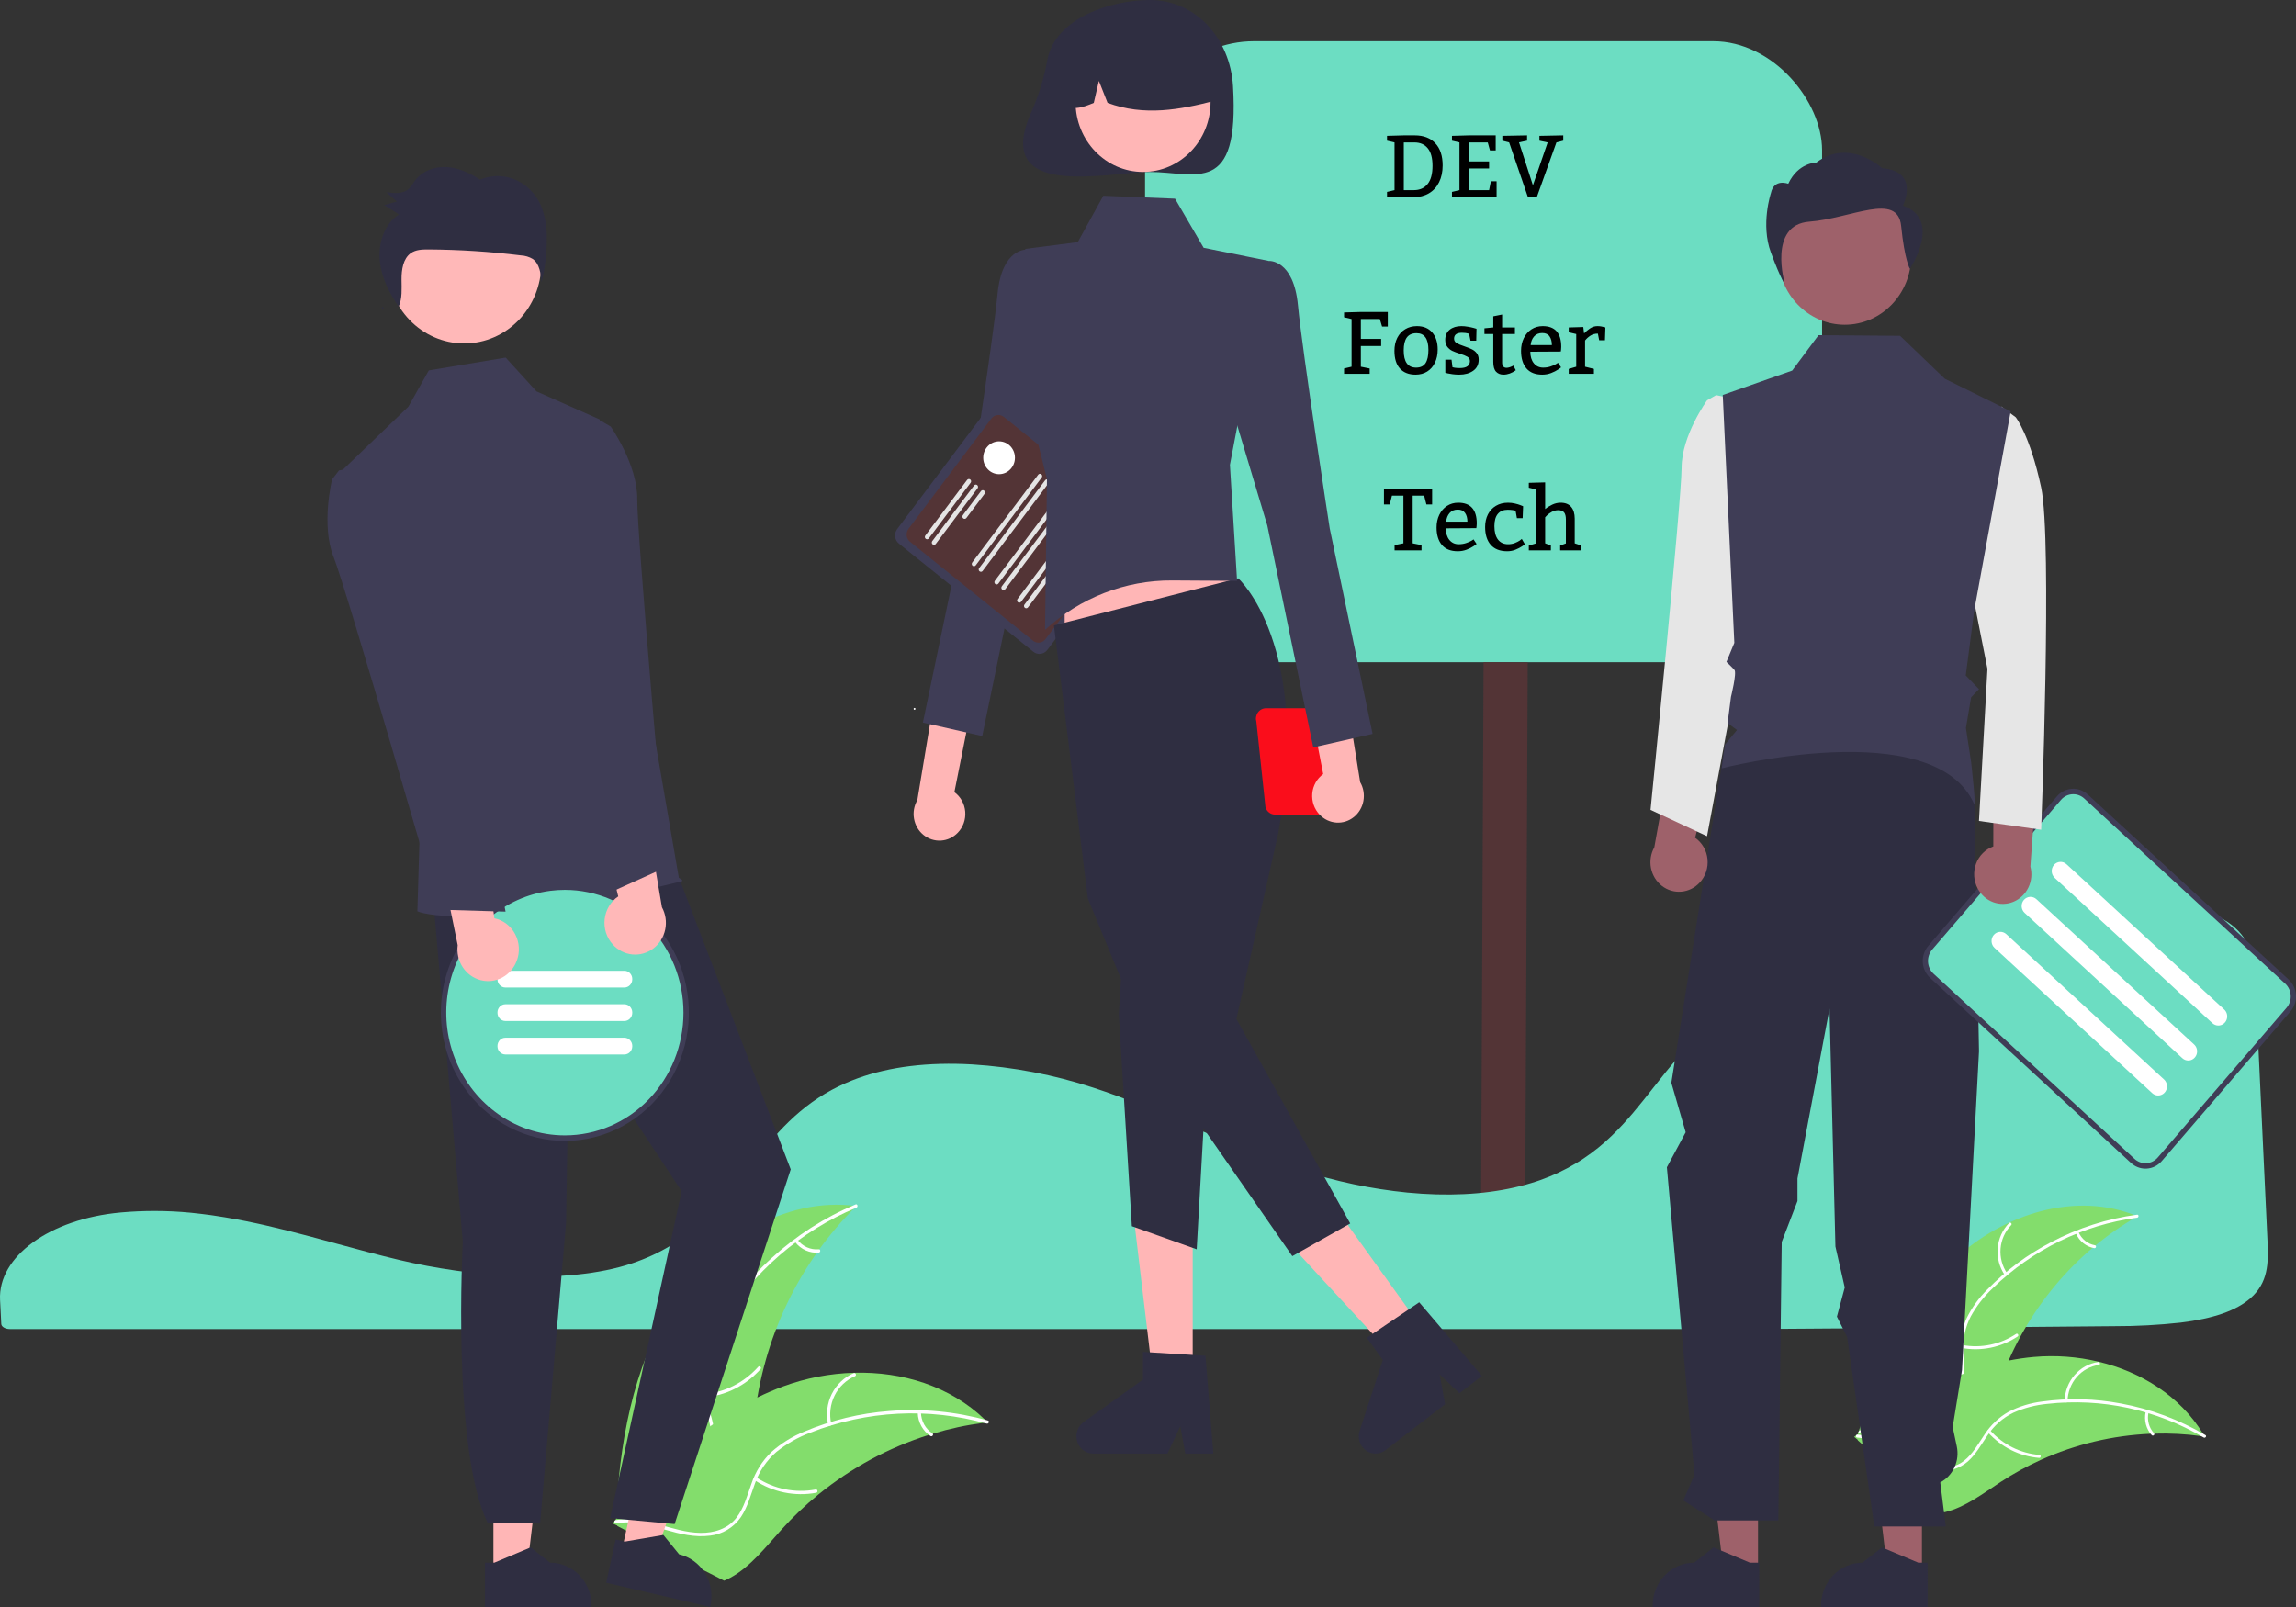<svg width="780" height="546" viewBox="0 0 780 546" fill="none" xmlns="http://www.w3.org/2000/svg">
<rect x="0" y="0" width="780" height="546" fill="#333333" stroke="none"/>
<g clip-path="url(#clip0_221_10)">
<rect x="389" y="14" width="230" height="211" rx="37" fill="#6CDDC2"/>
<path d="M473.751 48.397L471.202 47.796V46.155L476.9 45.994H480.65C483.609 45.994 485.924 46.883 487.594 48.66C489.264 50.428 490.099 52.942 490.099 56.204C490.099 58.382 489.693 60.286 488.883 61.917C488.082 63.548 486.93 64.803 485.426 65.682C483.922 66.561 482.184 67 480.211 67H471.202V65.198L473.751 64.598V48.397ZM480.357 64.598C482.32 64.598 483.858 63.914 484.972 62.547C486.095 61.18 486.656 59.114 486.656 56.351C486.656 53.655 486.114 51.658 485.03 50.359C483.956 49.051 482.447 48.397 480.504 48.397H476.9V64.598H480.357ZM505.875 54.856V57.244H498.976V64.598H505.875L506.476 61.595H508.424V67H493.263V65.198L495.812 64.598V48.397L493.263 47.796V46.155L498.976 45.994H508.116V51.106H506.168L505.421 48.397H498.976V54.856H505.875ZM510.372 46.155L518.78 45.994V47.796L516.041 48.367L520.758 62.957L525.768 48.397L522.97 47.796V46.155L531.07 45.994V47.796L528.741 48.397L522.076 67H519.073L512.687 48.397L510.372 47.796V46.155ZM469.21 115.149V117.552H462.311V124.598L465.313 125.198V127H456.612V125.198L459.161 124.598V108.396L456.612 107.796V106.155L462.311 105.994H471.466V110.945H469.518L468.756 108.396H462.311V115.149H469.21ZM481.368 110.799C483.585 110.799 485.313 111.517 486.554 112.952C487.794 114.378 488.414 116.312 488.414 118.753C488.414 120.433 488.102 121.922 487.477 123.221C486.861 124.52 485.982 125.525 484.84 126.238C483.707 126.941 482.398 127.293 480.914 127.293C478.639 127.293 476.871 126.609 475.611 125.242C474.352 123.875 473.722 121.863 473.722 119.207C473.722 117.527 474.044 116.053 474.688 114.783C475.343 113.504 476.246 112.522 477.398 111.839C478.551 111.146 479.874 110.799 481.368 110.799ZM481.222 113.201C479.737 113.201 478.639 113.689 477.926 114.666C477.223 115.633 476.871 117.093 476.871 119.046C476.871 122.942 478.272 124.896 481.075 124.905C482.54 124.905 483.604 124.407 484.269 123.411C484.933 122.405 485.265 120.901 485.265 118.899C485.265 115.101 483.917 113.201 481.222 113.201ZM493.438 124.773C493.438 124.793 493.688 124.847 494.186 124.935C494.684 125.013 495.274 125.052 495.958 125.052C498.214 125.052 499.347 124.261 499.356 122.679C499.356 122.034 499.078 121.551 498.521 121.229C497.975 120.896 497.12 120.55 495.958 120.188C494.894 119.847 494.029 119.52 493.365 119.207C492.711 118.885 492.149 118.426 491.681 117.83C491.212 117.225 490.978 116.443 490.978 115.486C490.978 113.982 491.485 112.825 492.501 112.015C493.526 111.204 494.85 110.799 496.471 110.799C497.174 110.799 497.901 110.867 498.653 111.004C499.415 111.131 500.06 111.268 500.587 111.414C501.124 111.561 501.461 111.658 501.598 111.707L501.51 115.75H499.562L499.078 113.406C499.02 113.387 498.888 113.348 498.683 113.289C498.487 113.23 498.209 113.177 497.848 113.128C497.486 113.079 497.086 113.055 496.646 113.055C494.869 113.055 493.98 113.724 493.98 115.062C493.98 115.706 494.264 116.204 494.83 116.556C495.406 116.897 496.271 117.259 497.423 117.64C498.458 118.001 499.308 118.338 499.972 118.65C500.636 118.953 501.197 119.397 501.656 119.983C502.115 120.56 502.345 121.287 502.345 122.166C502.345 123.826 501.72 125.096 500.47 125.975C499.22 126.854 497.647 127.293 495.753 127.293C494.933 127.293 494.171 127.244 493.468 127.146C492.765 127.049 492.203 126.951 491.783 126.854C491.363 126.756 491.104 126.683 491.007 126.634V122.195H493.116L493.438 124.773ZM514.649 113.494H510.299V123.133C510.299 124.354 510.797 124.964 511.793 124.964C512.438 124.964 513.219 124.715 514.137 124.217L514.942 125.799C513.585 126.795 512.184 127.293 510.738 127.293C509.723 127.293 508.893 126.961 508.248 126.297C507.613 125.623 507.296 124.51 507.296 122.957V113.494H504.293V111.546L507.296 111.253V107.474L510.299 106.873V111.253H514.649V113.494ZM519.879 119.5C519.879 121.141 520.279 122.454 521.08 123.44C521.881 124.417 522.931 124.905 524.23 124.905C525.108 124.905 525.924 124.783 526.676 124.539C527.428 124.295 528.048 124.031 528.536 123.748C529.024 123.455 529.269 123.289 529.269 123.25L530.323 124.803C530.323 124.842 529.996 125.086 529.342 125.535C528.697 125.975 527.896 126.38 526.939 126.751C525.992 127.112 524.986 127.293 523.922 127.293C521.559 127.293 519.767 126.58 518.546 125.154C517.335 123.729 516.729 121.746 516.729 119.207C516.729 117.625 517.037 116.194 517.652 114.915C518.277 113.636 519.146 112.63 520.26 111.897C521.383 111.165 522.657 110.799 524.083 110.799C528.282 110.799 530.382 113.147 530.382 117.845C530.382 118.167 530.362 118.489 530.323 118.812C530.284 119.134 530.255 119.344 530.235 119.441L519.879 119.5ZM527.203 117.244C527.203 116.023 526.939 115.037 526.412 114.285C525.895 113.523 525.064 113.143 523.922 113.143C522.76 113.143 521.837 113.533 521.153 114.314C520.479 115.096 520.094 116.072 519.996 117.244H527.203ZM538.146 113.289C538.712 112.674 539.381 112.107 540.152 111.59C540.934 111.063 541.778 110.799 542.687 110.799C543.126 110.799 543.541 110.833 543.932 110.901C544.332 110.97 544.659 111.043 544.913 111.121C545.167 111.189 545.323 111.233 545.382 111.253L545.235 115.604H543.272L542.833 113.348C541.837 113.348 540.978 113.587 540.255 114.065C539.532 114.544 538.941 115.086 538.482 115.691V124.598L541.485 125.345V127H532.931V125.345L535.48 124.598V113.494L532.931 112.894V111.253L537.882 111.106L538.146 113.289ZM473.766 185.198L476.769 184.598V168.397H472.872L472.125 171.399H470.162V165.994H486.524V171.399H484.576L483.814 168.397H479.918V184.598L482.921 185.198V187H473.766V185.198ZM491.183 179.5C491.183 181.141 491.583 182.454 492.384 183.44C493.185 184.417 494.234 184.905 495.533 184.905C496.412 184.905 497.228 184.783 497.979 184.539C498.731 184.295 499.352 184.031 499.84 183.748C500.328 183.455 500.572 183.289 500.572 183.25L501.627 184.803C501.627 184.842 501.3 185.086 500.646 185.535C500.001 185.975 499.2 186.38 498.243 186.751C497.296 187.112 496.29 187.293 495.226 187.293C492.862 187.293 491.07 186.58 489.85 185.154C488.639 183.729 488.033 181.746 488.033 179.207C488.033 177.625 488.341 176.194 488.956 174.915C489.581 173.636 490.45 172.63 491.563 171.897C492.687 171.165 493.961 170.799 495.387 170.799C499.586 170.799 501.686 173.147 501.686 177.845C501.686 178.167 501.666 178.489 501.627 178.812C501.588 179.134 501.559 179.344 501.539 179.441L491.183 179.5ZM498.507 177.244C498.507 176.023 498.243 175.037 497.716 174.285C497.198 173.523 496.368 173.143 495.226 173.143C494.063 173.143 493.141 173.533 492.457 174.314C491.783 175.096 491.397 176.072 491.3 177.244H498.507ZM514.869 173.494C514.732 173.455 514.405 173.397 513.888 173.318C513.37 173.24 512.799 173.201 512.174 173.201C510.738 173.201 509.63 173.665 508.849 174.593C508.067 175.521 507.677 176.907 507.677 178.753C507.677 180.755 508.087 182.283 508.907 183.338C509.728 184.383 510.865 184.905 512.32 184.905C513.16 184.905 513.927 184.769 514.62 184.495C515.313 184.222 515.88 183.934 516.319 183.631C516.759 183.318 516.979 183.143 516.979 183.104L518.033 184.905C518.033 184.944 517.721 185.174 517.096 185.594C516.48 186.014 515.724 186.404 514.825 186.766C513.937 187.117 513.004 187.293 512.027 187.293C509.586 187.293 507.726 186.57 506.446 185.125C505.167 183.68 504.527 181.653 504.527 179.046C504.527 177.444 504.845 176.019 505.479 174.769C506.124 173.519 507.032 172.547 508.204 171.854C509.376 171.15 510.748 170.799 512.32 170.799C513.121 170.799 513.902 170.892 514.664 171.077C515.426 171.253 516.046 171.438 516.524 171.634C517.003 171.819 517.306 171.941 517.433 172L517.271 176.043H515.323L514.869 173.494ZM524.918 172.967C525.563 172.42 526.354 171.922 527.291 171.473C528.229 171.023 529.186 170.799 530.162 170.799C531.764 170.799 532.965 171.277 533.766 172.234C534.566 173.182 534.967 174.505 534.967 176.204V184.598L537.223 185.345V187H530.016V185.345L531.964 184.627V176.497C531.964 175.413 531.764 174.617 531.363 174.109C530.963 173.602 530.294 173.348 529.356 173.348C528.595 173.348 527.882 173.528 527.218 173.89C526.563 174.251 526.017 174.642 525.577 175.062C525.138 175.481 524.918 175.711 524.918 175.75V184.598L526.866 185.345V187H519.366V185.345L521.915 184.598V166.302L519.366 165.701V164.046L524.918 163.899V172.967Z" fill="black"/>
<line x1="511.5" y1="225.035" x2="510.5" y2="442.035" stroke="#533436" stroke-width="15"/>
<path d="M52.492 411.441C48.788 411.441 45.077 411.599 41.452 411.918L40.925 411.964C16.884 414.164 -0.702 426.927 0.022 441.652L0.161 444.315C0.254 445.998 0.352 447.807 0.433 449.815C0.476 450.805 1.782 451.565 3.406 451.565H594.766C636.46 451.303 678.002 450.973 718.233 450.584C725.778 450.601 733.319 450.196 740.822 449.373C752.002 448.003 759.762 445.288 764.547 441.073H764.549C770.5 435.846 770.687 429.263 770.327 421.826C769.594 406.808 768.867 391.032 768.142 375.304C767.501 361.442 766.863 347.618 766.225 334.382C765.831 326.527 764.954 319.594 758.196 314.295C750.872 308.565 737.513 305.66 718.492 305.66C718.262 305.66 718.034 305.66 717.801 305.661C658.188 305.881 599.122 327.097 570.823 358.456C567.564 362.067 564.527 365.933 561.591 369.673C557.251 375.196 552.765 380.907 547.412 386.014C544.513 388.817 541.378 391.346 538.045 393.572C537.815 393.736 537.552 393.912 537.274 394.08C536.638 394.509 535.973 394.923 535.324 395.291C531.528 397.561 527.527 399.443 523.379 400.912L522.961 401.058C522.645 401.174 522.304 401.291 521.962 401.398C519.567 402.194 517.078 402.882 514.585 403.438C503.797 405.899 491.531 406.49 478.128 405.19C465.819 403.966 453.67 401.403 441.879 397.544C429.468 393.484 417.851 388.422 406.616 383.527C401.681 381.376 396.577 379.153 391.479 377.046C390.521 376.649 389.579 376.262 388.622 375.874C382.396 373.362 376.752 371.288 371.366 369.533C358.024 365.166 344.213 362.518 330.245 361.649C315.419 360.809 302.354 362.394 291.422 366.348C288.408 367.434 285.473 368.743 282.64 370.265C269.691 377.225 261.709 387.497 253.99 397.431C244.387 409.788 234.458 422.566 214.851 429.191C192.227 436.841 159.202 433.663 135.838 428.135C128.492 426.397 121.156 424.398 114.06 422.464C111.194 421.682 108.327 420.906 105.457 420.135C99.818 418.628 95.202 417.474 90.933 416.499L89.582 416.188C88.831 416.019 88.079 415.85 87.313 415.689C82.242 414.587 77.519 413.72 72.868 413.038L71.768 412.871C69.562 412.571 67.499 412.32 65.476 412.11L64.668 412.027C60.704 411.637 56.602 411.441 52.492 411.441Z" fill="#6CDDC2"/>
<path d="M663.993 427.875C680.632 412.355 705.383 404.551 726.143 413.253C704.847 425.492 688.42 445.133 679.767 468.702C676.462 477.803 673.701 488.283 665.572 493.156C660.514 496.188 654.221 496.337 648.549 494.873C642.878 493.409 637.679 490.475 632.552 487.57L631.093 487.535C637.642 465.364 647.353 443.396 663.993 427.875Z" fill="#83DD6C"/>
<path d="M726.027 413.725C707.64 416.185 690.469 424.579 676.953 437.714C673.995 440.489 671.478 443.729 669.495 447.314C667.671 450.872 666.802 454.87 666.976 458.893C667.066 462.648 667.578 466.477 666.785 470.189C666.351 472.083 665.536 473.86 664.392 475.405C663.249 476.95 661.803 478.227 660.149 479.152C656.086 481.57 651.426 482.332 646.844 482.913C641.757 483.559 636.462 484.146 632.059 487.099C631.525 487.457 631.02 486.579 631.553 486.222C639.214 481.083 648.91 482.953 657.148 479.523C660.992 477.923 664.394 475.114 665.598 470.867C666.651 467.153 666.126 463.203 666.003 459.402C665.777 455.48 666.483 451.56 668.058 447.986C669.859 444.307 672.251 440.972 675.133 438.124C681.521 431.606 688.861 426.167 696.881 422.009C706.01 417.21 715.864 414.062 726.018 412.703C726.647 412.619 726.652 413.642 726.027 413.725Z" fill="white"/>
<path d="M681.065 433.219C679.244 430.573 678.391 427.343 678.658 424.105C678.925 420.868 680.296 417.834 682.524 415.546C682.977 415.084 683.691 415.791 683.238 416.253C681.158 418.379 679.882 421.205 679.639 424.221C679.396 427.236 680.203 430.242 681.913 432.696C682.284 433.229 681.434 433.75 681.065 433.219Z" fill="white"/>
<path d="M666.689 456.995C673.007 458.154 679.516 456.805 684.916 453.218C685.451 452.862 685.956 453.739 685.422 454.095C679.796 457.817 673.02 459.207 666.447 457.986C665.821 457.869 666.066 456.879 666.689 456.995Z" fill="white"/>
<path d="M706.09 418.562C706.589 419.738 707.362 420.767 708.34 421.558C709.318 422.348 710.47 422.875 711.693 423.09C712.321 423.199 712.075 424.189 711.452 424.081C710.101 423.836 708.829 423.253 707.747 422.382C706.665 421.512 705.805 420.38 705.243 419.086C705.18 418.968 705.162 418.831 705.194 418.701C705.226 418.57 705.304 418.458 705.413 418.385C705.526 418.316 705.66 418.296 705.787 418.33C705.914 418.363 706.023 418.446 706.09 418.562Z" fill="white"/>
<path d="M749.005 488.102C748.611 488.045 748.217 487.989 747.818 487.939C742.521 487.211 737.176 486.93 731.835 487.099C731.422 487.105 731.003 487.118 730.591 487.136C717.728 487.684 705.076 490.698 693.276 496.027C688.582 498.152 684.052 500.643 679.724 503.479C673.746 507.397 667.566 512.136 660.885 513.734C660.189 513.909 659.484 514.039 658.773 514.123L631.166 489.38C631.13 489.291 631.089 489.209 631.053 489.12L629.907 488.184C630.121 488.022 630.345 487.858 630.559 487.695C630.682 487.601 630.812 487.511 630.935 487.417C631.019 487.355 631.104 487.294 631.176 487.234C631.204 487.213 631.232 487.193 631.255 487.179C631.328 487.118 631.401 487.07 631.468 487.016C632.722 486.098 633.983 485.187 635.254 484.283C635.259 484.276 635.259 484.276 635.271 484.275C644.886 477.294 655.267 471.518 666.196 467.068C666.524 466.94 666.857 466.805 667.198 466.688C672.12 464.794 677.183 463.319 682.338 462.279C685.162 461.718 688.011 461.306 690.876 461.044C698.278 460.382 705.735 460.928 712.973 462.665C727.402 466.128 740.6 474.329 748.417 487.118C748.616 487.446 748.81 487.768 749.005 488.102Z" fill="#83DD6C"/>
<path d="M748.64 488.409C732.528 478.914 713.935 474.915 695.503 476.98C691.527 477.352 687.633 478.37 683.964 479.997C680.439 481.701 677.419 484.352 675.218 487.672C673.106 490.726 671.287 494.103 668.495 496.572C667.047 497.814 665.362 498.725 663.551 499.246C661.739 499.767 659.841 499.885 657.983 499.594C653.332 498.992 649.168 496.696 645.172 494.305C640.734 491.65 636.166 488.819 630.932 488.433C630.298 488.386 630.405 487.371 631.038 487.417C640.145 488.089 646.798 495.624 655.371 498.02C659.371 499.138 663.721 499.014 667.153 496.374C670.154 494.064 672.032 490.584 674.145 487.473C676.246 484.2 679.089 481.51 682.426 479.638C686.004 477.823 689.853 476.651 693.811 476.173C702.703 474.95 711.727 475.181 720.55 476.859C730.63 478.716 740.329 482.345 749.227 487.587C749.777 487.912 749.187 488.731 748.64 488.409Z" fill="white"/>
<path d="M701.4 475.954C701.485 472.706 702.683 469.594 704.779 467.176C706.876 464.758 709.735 463.189 712.845 462.751C713.475 462.665 713.634 463.674 713.004 463.76C710.106 464.163 707.444 465.624 705.496 467.88C703.548 470.136 702.443 473.039 702.381 476.064C702.367 476.721 701.386 476.607 701.4 475.954Z" fill="white"/>
<path d="M676.092 485.978C680.463 490.841 686.444 493.82 692.843 494.321C693.477 494.37 693.37 495.386 692.737 495.337C686.079 494.803 679.861 491.689 675.323 486.619C674.89 486.135 675.662 485.497 676.092 485.978Z" fill="white"/>
<path d="M729.907 479.846C729.621 481.096 729.64 482.399 729.961 483.64C730.282 484.88 730.895 486.019 731.747 486.953C732.185 487.431 731.413 488.068 730.978 487.594C730.042 486.557 729.365 485.299 729.008 483.929C728.65 482.559 728.622 481.12 728.925 479.736C728.944 479.603 729.01 479.483 729.111 479.398C729.212 479.314 729.34 479.273 729.469 479.283C729.599 479.298 729.718 479.366 729.8 479.472C729.882 479.577 729.92 479.712 729.907 479.846Z" fill="white"/>
<path d="M228.399 443.311C242.024 421.92 266.398 406.446 290.941 409.776C271.454 428.998 259.163 454.735 256.243 482.434C255.155 493.12 255.019 505.124 247.634 512.676C243.039 517.376 236.348 519.347 229.889 519.414C223.43 519.482 217.081 517.84 210.816 516.21L209.247 516.594C210.292 490.994 214.774 464.703 228.399 443.311Z" fill="#83DD6C"/>
<path d="M290.944 410.313C271.939 418.239 255.83 432.161 244.905 450.102C242.487 453.921 240.666 458.111 239.508 462.517C238.514 466.847 238.659 471.374 239.927 475.626C241.032 479.616 242.609 483.565 242.758 487.763C242.803 489.913 242.409 492.049 241.601 494.03C240.793 496.012 239.589 497.794 238.069 499.26C234.374 503.016 229.595 505.173 224.85 507.114C219.583 509.269 214.078 511.421 210.162 515.849C209.688 516.385 208.911 515.591 209.385 515.056C216.198 507.354 227.07 506.561 234.96 500.521C238.641 497.702 241.524 493.718 241.67 488.829C241.798 484.554 240.175 480.481 239.023 476.451C237.727 472.321 237.428 467.926 238.152 463.649C239.089 459.196 240.752 454.941 243.068 451.065C248.149 442.253 254.537 434.323 261.998 427.566C270.471 419.804 280.165 413.601 290.659 409.223C291.309 408.952 291.589 410.044 290.944 410.313Z" fill="white"/>
<path d="M248.095 444.111C245.435 441.805 243.655 438.596 243.07 435.056C242.486 431.517 243.136 427.877 244.905 424.788C245.265 424.164 246.218 424.714 245.858 425.339C244.206 428.212 243.6 431.602 244.151 434.897C244.702 438.192 246.372 441.175 248.86 443.307C249.401 443.771 248.632 444.572 248.095 444.111Z" fill="white"/>
<path d="M239.109 473.68C246.178 473.1 252.777 469.783 257.589 464.391C258.065 463.856 258.841 464.65 258.366 465.184C253.348 470.785 246.475 474.222 239.117 474.809C238.416 474.865 238.411 473.735 239.109 473.68Z" fill="white"/>
<path d="M270.921 421.228C271.77 422.342 272.873 423.221 274.132 423.784C275.39 424.348 276.764 424.579 278.13 424.458C278.83 424.393 278.834 425.523 278.138 425.587C276.628 425.714 275.111 425.457 273.72 424.837C272.328 424.218 271.104 423.255 270.155 422.033C270.056 421.925 270.001 421.783 270 421.634C269.998 421.486 270.052 421.343 270.149 421.234C270.251 421.128 270.389 421.068 270.534 421.067C270.678 421.066 270.817 421.124 270.921 421.228Z" fill="white"/>
<path d="M335.509 483.245C335.073 483.299 334.637 483.352 334.196 483.413C328.335 484.16 322.543 485.399 316.876 487.117C316.436 487.243 315.992 487.377 315.556 487.515C301.946 491.805 289.224 498.673 278.036 507.769C273.587 511.393 269.411 515.363 265.544 519.643C260.204 525.554 254.868 532.402 248.151 536.035C247.454 536.422 246.735 536.765 245.998 537.06L209.82 518.546C209.758 518.461 209.692 518.385 209.63 518.3L208.153 517.629C208.337 517.394 208.534 517.154 208.718 516.919C208.825 516.782 208.939 516.649 209.046 516.512C209.119 516.422 209.193 516.332 209.255 516.247C209.279 516.217 209.304 516.187 209.324 516.166C209.386 516.08 209.451 516.007 209.509 515.93C210.602 514.587 211.707 513.249 212.823 511.917C212.827 511.908 212.827 511.908 212.839 511.904C221.364 501.776 230.782 492.295 241.29 484.595C241.606 484.364 241.926 484.123 242.259 483.9C247.014 480.457 252.033 477.421 257.266 474.824C260.136 473.412 263.073 472.15 266.066 471.045C273.805 468.205 281.927 466.643 290.135 466.415C306.498 465.964 322.818 470.935 334.616 482.363C334.918 482.656 335.211 482.944 335.509 483.245Z" fill="#83DD6C"/>
<path d="M335.201 483.679C315.417 478.163 294.457 479.24 275.298 486.757C271.146 488.299 267.254 490.51 263.767 493.306C260.455 496.144 257.937 499.848 256.476 504.034C255.038 507.908 254 512.044 251.677 515.489C250.463 517.234 248.906 518.694 247.108 519.772C245.31 520.851 243.313 521.524 241.246 521.747C236.111 522.442 231.041 521.186 226.124 519.78C220.664 518.218 215.017 516.506 209.315 517.6C208.624 517.733 208.466 516.615 209.156 516.483C219.076 514.579 228.217 520.722 238.03 520.816C242.609 520.86 247.228 519.475 250.189 515.663C252.778 512.329 253.851 508.065 255.275 504.129C256.642 500.024 258.96 496.329 262.026 493.365C265.364 490.393 269.167 488.032 273.271 486.381C282.453 482.512 292.166 480.161 302.054 479.415C313.334 478.499 324.682 479.586 335.608 482.631C336.284 482.82 335.872 483.866 335.201 483.679Z" fill="white"/>
<path d="M281.329 483.961C280.547 480.462 280.992 476.79 282.584 473.6C284.177 470.41 286.813 467.909 290.022 466.545C290.672 466.271 291.113 467.304 290.462 467.578C287.472 468.843 285.016 471.172 283.54 474.146C282.063 477.12 281.662 480.543 282.408 483.796C282.57 484.503 281.49 484.664 281.329 483.961Z" fill="white"/>
<path d="M256.955 501.97C262.937 505.912 270.135 507.376 277.114 506.069C277.805 505.939 277.963 507.057 277.273 507.186C270.009 508.532 262.521 506.993 256.305 502.877C255.713 502.484 256.366 501.579 256.955 501.97Z" fill="white"/>
<path d="M312.865 479.915C312.895 481.334 313.265 482.723 313.942 483.957C314.618 485.191 315.581 486.232 316.742 486.986C317.339 487.371 316.685 488.275 316.092 487.893C314.812 487.054 313.751 485.903 313 484.541C312.249 483.179 311.832 481.647 311.785 480.08C311.769 479.933 311.807 479.784 311.893 479.665C311.978 479.546 312.104 479.465 312.245 479.439C312.388 479.418 312.534 479.456 312.65 479.545C312.766 479.634 312.843 479.767 312.865 479.915Z" fill="white"/>
<path d="M325.37 282.934C326.274 282.003 326.97 280.878 327.409 279.638C327.847 278.399 328.018 277.075 327.909 275.76C327.8 274.444 327.413 273.17 326.777 272.026C326.14 270.882 325.269 269.897 324.225 269.139L338.464 197.805L323.101 202.821L311.645 271.832C310.531 273.732 310.13 275.989 310.517 278.175C310.903 280.361 312.051 282.325 313.743 283.693C315.435 285.062 317.553 285.74 319.696 285.6C321.839 285.46 323.858 284.512 325.37 282.934Z" fill="#FFB6B6"/>
<path d="M358.284 92.254L348.768 84.819C348.768 84.819 340.372 84.203 338.886 99.874C337.399 115.545 328.089 175.689 328.089 175.689L313.527 245.503L333.685 250.083L349.282 174.742L364.896 122.764L358.284 92.254Z" fill="#3F3D56"/>
<path d="M351.035 221.435L305.385 184.694C304.674 184.121 304.212 183.278 304.1 182.353C303.988 181.427 304.235 180.493 304.788 179.755L335.847 138.408C336.402 137.672 337.215 137.194 338.11 137.078C339.004 136.962 339.906 137.218 340.619 137.79L386.269 174.531C386.98 175.104 387.442 175.946 387.554 176.872C387.666 177.798 387.418 178.732 386.866 179.47L355.806 220.817C355.252 221.553 354.438 222.031 353.544 222.147C352.649 222.263 351.747 222.007 351.035 221.435Z" fill="#3F3D56"/>
<path d="M350.942 217.697L309.164 184.073C308.533 183.564 308.123 182.816 308.023 181.994C307.924 181.172 308.144 180.343 308.634 179.688L336.791 142.205C337.283 141.552 338.006 141.127 338.8 141.024C339.594 140.921 340.395 141.149 341.028 141.657L382.805 175.28C383.436 175.79 383.847 176.537 383.946 177.359C384.046 178.182 383.826 179.011 383.335 179.665L355.178 217.148C354.686 217.802 353.964 218.227 353.17 218.33C352.375 218.432 351.574 218.205 350.942 217.697Z" fill="#533436"/>
<path d="M314.483 183.055C314.325 182.928 314.223 182.741 314.198 182.536C314.173 182.33 314.228 182.123 314.35 181.959L328.555 163.05C328.678 162.887 328.858 162.78 329.057 162.755C329.155 162.742 329.255 162.749 329.351 162.776C329.446 162.804 329.536 162.85 329.614 162.913C329.692 162.976 329.758 163.054 329.807 163.143C329.856 163.233 329.887 163.331 329.899 163.433C329.912 163.535 329.905 163.638 329.878 163.737C329.852 163.836 329.807 163.928 329.746 164.009L315.542 182.918C315.419 183.082 315.238 183.188 315.04 183.214C314.841 183.239 314.641 183.182 314.483 183.055Z" fill="#E4E4E4"/>
<path d="M316.837 184.95C316.68 184.823 316.577 184.636 316.552 184.43C316.527 184.225 316.582 184.017 316.705 183.854L330.909 164.945C331.032 164.781 331.213 164.675 331.411 164.649C331.61 164.623 331.81 164.68 331.968 164.808C332.126 164.935 332.229 165.122 332.254 165.327C332.279 165.533 332.224 165.74 332.101 165.904L317.897 184.813C317.774 184.976 317.593 185.082 317.394 185.108C317.196 185.134 316.996 185.077 316.837 184.95Z" fill="#E4E4E4"/>
<path d="M327.239 176.132C327.081 176.005 326.978 175.818 326.954 175.612C326.929 175.407 326.984 175.2 327.106 175.036L333.264 166.839C333.324 166.758 333.4 166.69 333.486 166.639C333.572 166.588 333.667 166.556 333.766 166.543C333.864 166.53 333.964 166.537 334.06 166.564C334.156 166.592 334.245 166.638 334.323 166.701C334.402 166.764 334.467 166.843 334.516 166.932C334.565 167.021 334.597 167.12 334.609 167.221C334.621 167.323 334.614 167.427 334.588 167.526C334.561 167.625 334.516 167.717 334.455 167.798L328.298 175.995C328.175 176.158 327.994 176.265 327.796 176.29C327.597 176.316 327.397 176.259 327.239 176.132Z" fill="#E4E4E4"/>
<path d="M330.413 192.217C330.255 192.09 330.152 191.903 330.127 191.697C330.103 191.492 330.158 191.285 330.28 191.121L352.705 161.269C352.765 161.188 352.841 161.121 352.927 161.07C353.013 161.019 353.108 160.987 353.207 160.974C353.305 160.961 353.405 160.969 353.5 160.996C353.596 161.023 353.685 161.069 353.764 161.132C353.842 161.195 353.907 161.274 353.956 161.363C354.005 161.452 354.037 161.55 354.049 161.652C354.061 161.754 354.054 161.857 354.028 161.956C354.002 162.055 353.957 162.147 353.896 162.228L331.472 192.08C331.349 192.243 331.168 192.35 330.97 192.375C330.771 192.401 330.571 192.344 330.413 192.217Z" fill="#E4E4E4"/>
<path d="M332.767 194.112C332.609 193.985 332.507 193.798 332.482 193.593C332.457 193.387 332.512 193.18 332.635 193.016L355.059 163.164C355.12 163.083 355.195 163.016 355.282 162.965C355.368 162.914 355.463 162.882 355.561 162.869C355.659 162.856 355.759 162.864 355.855 162.891C355.95 162.918 356.04 162.964 356.118 163.027C356.196 163.09 356.262 163.169 356.311 163.258C356.36 163.347 356.391 163.445 356.404 163.547C356.416 163.649 356.409 163.752 356.383 163.851C356.356 163.95 356.311 164.043 356.251 164.124L333.826 193.975C333.703 194.138 333.523 194.245 333.324 194.27C333.126 194.296 332.925 194.239 332.767 194.112Z" fill="#E4E4E4"/>
<path d="M338.111 198.413C337.954 198.286 337.851 198.099 337.826 197.893C337.801 197.688 337.856 197.48 337.979 197.317L360.403 167.465C360.464 167.384 360.54 167.316 360.626 167.266C360.712 167.215 360.807 167.182 360.905 167.17C361.004 167.157 361.103 167.164 361.199 167.192C361.295 167.219 361.384 167.265 361.462 167.328C361.541 167.391 361.606 167.469 361.655 167.559C361.704 167.648 361.736 167.746 361.748 167.848C361.76 167.95 361.753 168.053 361.727 168.152C361.7 168.251 361.656 168.343 361.595 168.424L339.17 198.276C339.047 198.439 338.867 198.545 338.668 198.571C338.47 198.597 338.27 198.54 338.111 198.413Z" fill="#E4E4E4"/>
<path d="M340.465 200.308C340.308 200.181 340.205 199.994 340.18 199.788C340.155 199.583 340.21 199.375 340.333 199.212L362.757 169.36C362.818 169.279 362.894 169.211 362.98 169.161C363.066 169.11 363.161 169.077 363.259 169.065C363.358 169.052 363.457 169.059 363.553 169.087C363.649 169.114 363.738 169.16 363.816 169.223C363.895 169.286 363.96 169.364 364.009 169.454C364.058 169.543 364.09 169.641 364.102 169.743C364.114 169.845 364.107 169.948 364.081 170.047C364.055 170.146 364.01 170.238 363.949 170.319L341.525 200.171C341.402 200.334 341.221 200.44 341.022 200.466C340.824 200.492 340.624 200.435 340.465 200.308Z" fill="#E4E4E4"/>
<path d="M345.81 204.609C345.652 204.482 345.549 204.295 345.524 204.09C345.5 203.884 345.554 203.677 345.677 203.513L368.101 173.662C368.162 173.581 368.238 173.513 368.324 173.462C368.41 173.411 368.505 173.379 368.604 173.366C368.702 173.353 368.802 173.361 368.897 173.388C368.993 173.415 369.082 173.461 369.161 173.524C369.239 173.587 369.304 173.666 369.353 173.755C369.402 173.844 369.434 173.942 369.446 174.044C369.458 174.146 369.451 174.249 369.425 174.348C369.399 174.447 369.354 174.54 369.293 174.621L346.869 204.472C346.746 204.635 346.565 204.742 346.367 204.767C346.168 204.793 345.968 204.736 345.81 204.609Z" fill="#E4E4E4"/>
<path d="M348.164 206.504C348.006 206.376 347.903 206.19 347.878 205.984C347.854 205.779 347.908 205.571 348.031 205.408L370.456 175.556C370.579 175.393 370.759 175.288 370.957 175.262C371.156 175.237 371.355 175.294 371.513 175.421C371.671 175.548 371.773 175.734 371.799 175.939C371.824 176.144 371.769 176.352 371.647 176.515L349.223 206.367C349.1 206.53 348.919 206.636 348.721 206.662C348.522 206.688 348.322 206.631 348.164 206.504Z" fill="#E4E4E4"/>
<path d="M310.685 241.172C310.856 241.172 310.995 241.028 310.995 240.851C310.995 240.674 310.856 240.53 310.685 240.53C310.514 240.53 310.375 240.674 310.375 240.851C310.375 241.028 310.514 241.172 310.685 241.172Z" fill="white"/>
<path d="M355.838 20.165C354.748 26.226 352.961 32.13 350.514 37.752C336.506 68.426 376.4 58.428 390.656 58.428C406.244 58.428 421.158 66.912 418.88 29.214C417.907 13.111 406.244 0 390.656 0C377.342 0 358.622 6.126 355.838 20.165Z" fill="#2F2E41"/>
<path d="M405.186 470.049H391.905L385.585 417.027H405.186V470.049Z" fill="#FFB6B6"/>
<path d="M412.196 493.867H402.672L400.972 484.56L396.618 493.867H371.358C370.147 493.867 368.968 493.466 367.993 492.724C367.017 491.981 366.297 490.935 365.936 489.738C365.576 488.542 365.595 487.258 365.99 486.073C366.384 484.888 367.135 483.865 368.131 483.153L388.303 468.733V459.323L409.52 460.634L412.196 493.867Z" fill="#2F2E41"/>
<path d="M484.086 452.701L473.429 460.904L437.791 422.26L453.52 410.153L484.086 452.701Z" fill="#FFB6B6"/>
<path d="M503.442 467.485L495.799 473.367L489.069 466.948L490.941 477.106L470.671 492.708C469.7 493.456 468.523 493.863 467.312 493.869C466.101 493.876 464.92 493.481 463.941 492.744C462.962 492.006 462.237 490.964 461.87 489.769C461.504 488.575 461.517 487.29 461.906 486.104L469.779 462.073L464.355 454.522L482.137 442.469L503.442 467.485Z" fill="#2F2E41"/>
<path d="M361.69 226.023L424.733 215.86L412.196 176.821H361.69V226.023Z" fill="#FFB6B6"/>
<path d="M420.648 196.483C420.648 196.483 445.846 219.017 434.22 283.254L420.026 346.197L458.697 415.69L439.034 426.791L391.379 358.234L369.573 305.288L358.038 212.495L420.648 196.483Z" fill="#2F2E41"/>
<path d="M381.592 320.376L380.076 344.672L384.513 416.615L406.539 424.465L410.71 350.752L381.592 320.376Z" fill="#2F2E41"/>
<path d="M374.82 66.514L399.189 67.498L408.901 84.185L431.06 88.662L417.832 157.93L420.264 197.357L398.2 197.218C382.299 197.117 366.922 203.097 355.018 214.009L355.678 162.831L346.188 124.626L348.321 84.567L366.146 82.26L374.82 66.514Z" fill="#3F3D56"/>
<path d="M388.321 58.421C400.988 58.421 411.256 47.792 411.256 34.681C411.256 21.57 400.988 10.941 388.321 10.941C375.655 10.941 365.386 21.57 365.386 34.681C365.386 47.792 375.655 58.421 388.321 58.421Z" fill="#FFB6B6"/>
<path d="M372.746 10.482C376.765 7.946 381.368 6.574 386.074 6.51C390.781 6.445 395.418 7.691 399.5 10.117C403.582 12.542 406.959 16.058 409.279 20.297C411.599 24.537 412.776 29.343 412.687 34.214C401.001 37.251 388.723 39.575 376.26 34.941L373.317 27.485L371.582 34.946C367.787 36.552 363.981 37.91 360.176 34.931C360.021 30.073 361.1 25.259 363.306 20.968C365.512 16.678 368.767 13.062 372.746 10.482Z" fill="#2F2E41"/>
<path d="M426.818 245.219L429.91 274.261C430.125 274.986 430.559 275.62 431.148 276.07C431.737 276.521 432.45 276.764 433.183 276.764H447.434C448.167 276.764 448.88 276.521 449.469 276.07C450.059 275.62 450.493 274.986 450.708 274.261L453.269 252.002C454.008 252.377 454.823 252.565 455.646 252.551C456.469 252.536 457.277 252.32 458.003 251.919C458.73 251.519 459.354 250.946 459.825 250.247C460.296 249.548 460.6 248.743 460.712 247.899C460.823 247.055 460.74 246.195 460.468 245.391C460.197 244.586 459.744 243.86 459.149 243.272C458.553 242.684 457.831 242.251 457.042 242.008C456.253 241.765 455.419 241.719 454.61 241.874C454.291 241.484 453.892 241.17 453.444 240.955C452.995 240.74 452.506 240.63 452.012 240.631H430.092C429.556 240.631 429.027 240.761 428.549 241.011C428.07 241.261 427.655 241.624 427.337 242.07C427.018 242.516 426.805 243.034 426.715 243.58C426.625 244.127 426.66 244.688 426.818 245.219ZM453.716 250.496L455.285 245.219C455.467 244.61 455.484 243.961 455.337 243.342C455.404 243.339 455.467 243.322 455.535 243.322C456.52 243.322 457.464 243.727 458.161 244.447C458.857 245.168 459.248 246.146 459.248 247.166C459.248 248.185 458.857 249.163 458.161 249.884C457.464 250.605 456.52 251.009 455.535 251.009C454.896 251.005 454.269 250.828 453.716 250.496Z" fill="#FA0D1B"/>
<path d="M448.308 276.784C447.408 275.848 446.718 274.72 446.285 273.478C445.853 272.236 445.689 270.911 445.804 269.596C445.92 268.282 446.313 267.009 446.955 265.869C447.597 264.728 448.473 263.747 449.521 262.995L435.631 191.587L450.97 196.684L462.087 265.754C463.191 267.66 463.582 269.919 463.184 272.103C462.787 274.287 461.629 276.245 459.93 277.604C458.232 278.964 456.111 279.631 453.969 279.48C451.826 279.329 449.812 278.37 448.308 276.784Z" fill="#FFB6B6"/>
<path d="M421.543 96.098L431.06 88.662C431.06 88.662 439.455 88.047 440.942 103.718C442.429 119.389 451.738 179.533 451.738 179.533L466.301 249.347L446.142 253.927L430.545 178.586L414.932 126.608L421.543 96.098Z" fill="#3F3D56"/>
<path d="M339.408 161.101C342.383 161.101 344.795 158.605 344.795 155.525C344.795 152.446 342.383 149.949 339.408 149.949C336.433 149.949 334.021 152.446 334.021 155.525C334.021 158.605 336.433 161.101 339.408 161.101Z" fill="white"/>
<path d="M167.624 534.736L178.851 534.735L184.192 489.913L167.622 489.914L167.624 534.736Z" fill="#FFB6B6"/>
<path d="M164.76 530.941L167.92 530.941L180.257 525.748L186.87 530.94C190.606 530.941 194.191 532.477 196.833 535.212C199.476 537.947 200.96 541.657 200.96 545.525V545.998L164.761 546L164.76 530.941Z" fill="#2F2E41"/>
<path d="M211.129 527.413L222.081 529.972L236.829 487.469L220.666 483.691L211.129 527.413Z" fill="#FFB6B6"/>
<path d="M209.144 523.059L212.226 523.779L225.366 521.526L230.71 528.099L230.711 528.099C234.356 528.951 237.525 531.267 239.52 534.538C241.516 537.808 242.174 541.765 241.351 545.537L241.251 546L205.94 537.747L209.144 523.059Z" fill="#2F2E41"/>
<path d="M147.071 304.176L157.223 421.909C157.223 421.909 153.419 492.591 165.694 517.463H183.495L192.309 415.455L193.415 346.986L231.579 404.75L207.272 515.796L229.181 517.823L268.625 397.313L225.29 284.183L147.071 304.176Z" fill="#2F2E41"/>
<path d="M157.703 116.689C172.163 116.689 183.885 104.556 183.885 89.589C183.885 74.622 172.163 62.489 157.703 62.489C143.244 62.489 131.522 74.622 131.522 89.589C131.522 104.556 143.244 116.689 157.703 116.689Z" fill="#FFB8B8"/>
<path d="M203.728 142.514L182.249 132.975L171.793 121.495L145.672 125.856L138.742 138.156L116.307 159.749L142.592 282.767L141.797 309.636C141.797 309.636 158.62 317.475 231.579 299.426C232.454 299.209 230.622 298.262 230.622 298.262L203.728 142.514Z" fill="#3F3D56"/>
<path d="M130.479 104.967C130.297 104.709 130.116 104.449 129.937 104.187C129.865 104.344 129.808 104.507 129.726 104.661L130.479 104.967Z" fill="#2F2E41"/>
<path d="M183.747 69.766C181.997 65.82 178.877 62.7 175.006 61.026C171.17 59.424 166.882 59.428 163.049 61.036C159.587 58.773 155.742 56.978 151.691 56.756C147.641 56.534 143.359 58.089 140.863 61.513C140.306 62.416 139.673 63.268 138.971 64.057C136.965 65.98 133.916 65.703 131.249 65.309C132.445 66.37 133.642 67.431 134.839 68.493C133.391 68.884 131.943 69.275 130.495 69.667C132.184 70.728 133.874 71.788 135.563 72.849C130.658 75.897 128.429 82.548 129.018 88.589C129.575 94.308 132.242 99.538 135.431 104.187C136.704 101.408 136.429 98.083 136.408 94.954C136.387 91.647 136.952 87.892 139.512 86.044C141.238 84.797 143.459 84.742 145.541 84.753C156.045 84.813 166.536 85.491 176.966 86.784C178.381 86.847 179.761 87.262 180.989 87.992C183.295 89.621 183.745 92.981 183.976 95.93C185.195 91.061 185.791 86.049 185.75 81.019C185.853 77.165 185.17 73.33 183.747 69.766Z" fill="#2F2E41"/>
<path d="M191.898 386.708C214.657 386.708 233.106 367.612 233.106 344.055C233.106 320.498 214.657 301.401 191.898 301.401C169.14 301.401 150.69 320.498 150.69 344.055C150.69 367.612 169.14 386.708 191.898 386.708Z" fill="#6CDDC2"/>
<path d="M191.899 300.453C189.78 300.453 187.665 300.618 185.571 300.946C184.499 301.107 183.456 301.316 182.421 301.572C174.818 303.385 167.853 307.35 162.301 313.023C156.748 318.696 152.828 325.854 150.977 333.698C149.126 341.543 149.417 349.765 151.818 357.449C154.219 365.132 158.635 371.974 164.573 377.211C165.278 377.827 165.992 378.424 166.734 378.993C172.08 383.119 178.297 385.871 184.871 387.025C191.446 388.178 198.191 387.699 204.552 385.626C210.913 383.554 216.707 379.948 221.459 375.104C226.21 370.261 229.782 364.319 231.881 357.767C233.98 351.216 234.546 344.242 233.533 337.42C232.519 330.597 229.955 324.122 226.051 318.526C222.147 312.93 217.016 308.373 211.078 305.231C205.14 302.089 198.567 300.452 191.899 300.453ZM191.899 385.761C183.331 385.77 174.986 382.936 168.09 377.675C167.339 377.107 166.615 376.519 165.91 375.893C160.124 370.842 155.831 364.204 153.524 356.742C151.216 349.28 150.987 341.296 152.862 333.705C154.738 326.115 158.642 319.225 164.128 313.827C169.614 308.428 176.458 304.739 183.877 303.183C184.902 302.965 185.928 302.794 186.972 302.662C188.606 302.452 190.252 302.348 191.899 302.349C202.585 302.349 212.833 306.743 220.389 314.564C227.946 322.386 232.191 332.994 232.191 344.055C232.191 355.116 227.946 365.724 220.389 373.545C212.833 381.367 202.585 385.761 191.899 385.761Z" fill="#3F3D56"/>
<path d="M171.686 335.524H212.11C213.591 335.524 214.792 334.281 214.792 332.749V332.612C214.792 331.079 213.591 329.837 212.11 329.837H171.686C170.205 329.837 169.005 331.079 169.005 332.612V332.749C169.005 334.281 170.205 335.524 171.686 335.524Z" fill="white"/>
<path d="M171.686 346.898H212.11C213.591 346.898 214.792 345.655 214.792 344.123V343.986C214.792 342.453 213.591 341.211 212.11 341.211H171.686C170.205 341.211 169.005 342.453 169.005 343.986V344.123C169.005 345.655 170.205 346.898 171.686 346.898Z" fill="white"/>
<path d="M171.686 358.272H212.11C213.591 358.272 214.792 357.03 214.792 355.497V355.361C214.792 353.828 213.591 352.585 212.11 352.585H171.686C170.205 352.585 169.005 353.828 169.005 355.361V355.497C169.005 357.03 170.205 358.272 171.686 358.272Z" fill="white"/>
<path d="M652.924 533.289L641.152 533.288L635.551 486.289L652.925 486.29L652.924 533.289Z" fill="#9E616A"/>
<path d="M597.231 533.289L585.46 533.288L579.86 486.289L597.234 486.29L597.231 533.289Z" fill="#9E616A"/>
<path d="M597.646 546L561.447 545.998V545.525C561.447 541.657 562.932 537.947 565.574 535.212C568.216 532.477 571.8 530.941 575.537 530.94H575.538L582.15 525.748L594.487 530.941L597.647 530.941L597.646 546Z" fill="#2F2E41"/>
<path d="M654.848 546L618.648 545.998V545.525C618.649 541.657 620.133 537.947 622.776 535.212C625.418 532.477 629.002 530.941 632.738 530.94H632.739L639.352 525.748L651.689 530.941L654.849 530.941L654.848 546Z" fill="#2F2E41"/>
<path d="M585.685 255.134L567.794 367.893L572.663 384.697L566.274 396.597L575.656 501.11L571.848 509.789L582.489 516.582H604.141L605.291 421.965L610.639 408.074V400.418L621.527 342.723L623.532 423.521L626.699 437.434L624.039 447.341L627.515 454.281L636.749 518.644H661.029L659.151 503.67C661.266 502.561 662.965 500.757 663.981 498.54C664.997 496.323 665.273 493.82 664.764 491.423L663.372 484.86L666.54 465.454L672.31 357.191L670.683 269.836L642.28 247.355L585.685 255.134Z" fill="#2F2E41"/>
<path d="M626.699 110.336C639.158 110.336 649.257 99.883 649.257 86.987C649.257 74.092 639.158 63.638 626.699 63.638C614.241 63.638 604.142 74.092 604.142 86.987C604.142 99.883 614.241 110.336 626.699 110.336Z" fill="#9E616A"/>
<path d="M577.413 299.88C578.395 298.83 579.142 297.57 579.602 296.189C580.063 294.808 580.225 293.339 580.077 291.886C579.93 290.433 579.477 289.031 578.749 287.778C578.022 286.526 577.038 285.455 575.867 284.639L584.639 250.302L567.739 256.186L561.999 287.891C560.806 290.018 560.407 292.524 560.879 294.935C561.351 297.346 562.661 299.494 564.561 300.972C566.461 302.449 568.819 303.155 571.188 302.953C573.556 302.752 575.771 301.659 577.413 299.88Z" fill="#9E616A"/>
<path d="M586.645 135.025L583.017 134.246L579.923 136.019C579.923 136.019 571.281 147.946 571.281 158.879C571.281 169.811 560.719 275.164 560.719 275.164L579.923 284.109L595.286 201.616L586.645 135.025Z" fill="#E6E6E6"/>
<path d="M646.454 69.868C646.454 69.868 652.354 58.193 639.374 57.132C639.374 57.132 628.308 46.742 617.029 55.232C617.029 55.232 610.877 55.232 607.513 62.438C607.513 62.438 602.674 60.539 601.611 65.622C601.611 65.622 598.07 76.236 601.611 85.788C605.151 95.34 606.327 96.401 606.327 96.401C606.327 96.401 600.509 76.375 614.671 75.313C628.832 74.252 644.679 65.092 645.859 76.766C647.039 88.441 648.815 91.318 648.815 91.318C648.815 91.318 660.024 74.644 646.454 69.868Z" fill="#2F2E41"/>
<path d="M728.857 396.597C727.154 396.6 725.51 395.951 724.242 394.775L655.974 331.874C654.599 330.603 653.766 328.82 653.659 326.915C653.552 325.01 654.18 323.139 655.404 321.712L699.137 270.859C700.364 269.435 702.087 268.573 703.928 268.462C705.768 268.351 707.576 269.001 708.955 270.268L777.223 333.17C778.6 334.439 779.434 336.223 779.541 338.129C779.648 340.034 779.019 341.906 777.793 343.331L734.06 394.184C733.455 394.893 732.719 395.469 731.897 395.881C731.075 396.294 730.181 396.533 729.269 396.585C729.131 396.594 728.994 396.597 728.857 396.597Z" fill="#6CDDC2"/>
<path d="M728.856 397.06C727.044 397.063 725.295 396.372 723.945 395.121L655.677 332.22C654.213 330.868 653.327 328.969 653.213 326.942C653.099 324.914 653.767 322.922 655.07 321.404L698.803 270.551C700.109 269.036 701.943 268.119 703.902 268.001C705.861 267.883 707.785 268.574 709.252 269.922L777.52 332.824C778.986 334.175 779.873 336.074 779.987 338.102C780.101 340.13 779.432 342.122 778.127 343.64L734.394 394.492C733.749 395.246 732.967 395.86 732.092 396.298C731.216 396.737 730.266 396.992 729.295 397.047C729.148 397.055 729.002 397.06 728.856 397.06ZM704.334 269.837C703.541 269.835 702.758 270.007 702.034 270.343C701.311 270.678 700.665 271.168 700.138 271.781L656.405 322.634C655.417 323.786 654.911 325.297 654.997 326.834C655.083 328.372 655.755 329.812 656.866 330.838L725.134 393.739C725.684 394.246 726.326 394.637 727.022 394.887C727.718 395.138 728.456 395.244 729.191 395.2C729.927 395.155 730.648 394.961 731.311 394.629C731.975 394.296 732.568 393.832 733.058 393.262L776.792 342.409C777.781 341.258 778.289 339.747 778.203 338.209C778.116 336.671 777.443 335.231 776.331 334.207L708.063 271.304C707.037 270.357 705.709 269.834 704.334 269.837Z" fill="#3F3D56"/>
<path d="M753.612 348.437C752.875 348.438 752.163 348.158 751.613 347.65L698.025 298.274C697.729 298.002 697.487 297.673 697.314 297.304C697.14 296.936 697.039 296.536 697.015 296.127C696.992 295.717 697.046 295.307 697.176 294.92C697.306 294.533 697.508 294.176 697.771 293.87C698.035 293.564 698.354 293.314 698.71 293.136C699.067 292.958 699.454 292.854 699.849 292.831C700.245 292.808 700.64 292.866 701.014 293.001C701.388 293.137 701.732 293.348 702.027 293.621L755.615 342.997C756.071 343.417 756.392 343.97 756.537 344.583C756.682 345.197 756.643 345.842 756.426 346.432C756.209 347.022 755.823 347.53 755.321 347.888C754.818 348.246 754.222 348.437 753.612 348.437Z" fill="white"/>
<path d="M743.391 360.322C742.653 360.323 741.942 360.043 741.391 359.535L687.804 310.159C687.509 309.887 687.268 309.558 687.096 309.189C686.924 308.821 686.824 308.422 686.801 308.013C686.778 307.605 686.833 307.196 686.963 306.81C687.093 306.424 687.295 306.068 687.558 305.762C687.82 305.457 688.139 305.208 688.494 305.03C688.85 304.852 689.236 304.748 689.63 304.724C690.025 304.7 690.42 304.757 690.793 304.892C691.166 305.026 691.51 305.235 691.805 305.507L745.393 354.883C745.849 355.303 746.171 355.856 746.316 356.469C746.461 357.083 746.422 357.727 746.205 358.317C745.987 358.907 745.602 359.415 745.099 359.773C744.597 360.131 744.001 360.322 743.391 360.322Z" fill="white"/>
<path d="M733.17 372.209C732.432 372.21 731.72 371.929 731.17 371.421L677.582 322.046C677.286 321.774 677.045 321.445 676.873 321.076C676.7 320.708 676.6 320.308 676.576 319.9C676.553 319.491 676.608 319.082 676.738 318.695C676.868 318.308 677.07 317.952 677.333 317.646C677.596 317.34 677.915 317.091 678.271 316.913C678.627 316.735 679.013 316.631 679.408 316.608C679.803 316.584 680.198 316.641 680.571 316.776C680.945 316.911 681.289 317.121 681.584 317.393L735.171 366.769C735.627 367.189 735.949 367.742 736.094 368.355C736.239 368.969 736.2 369.613 735.983 370.203C735.766 370.794 735.381 371.301 734.878 371.66C734.376 372.018 733.78 372.209 733.17 372.209Z" fill="white"/>
<path d="M671.887 301.907C671.2 300.631 670.791 299.214 670.689 297.757C670.588 296.3 670.796 294.837 671.3 293.472C671.803 292.107 672.59 290.873 673.604 289.857C674.618 288.841 675.835 288.067 677.17 287.59L677.228 252.074L692.097 262.26L689.762 294.426C690.387 296.799 690.149 299.327 689.094 301.531C688.038 303.735 686.238 305.462 684.035 306.384C681.832 307.306 679.378 307.36 677.139 306.535C674.9 305.709 673.032 304.063 671.887 301.907Z" fill="#9E616A"/>
<path d="M673.262 144.758L679.905 138.13L684.784 141.776C684.784 141.776 689.585 147.739 693.426 165.629C697.267 183.519 693.426 281.915 693.426 281.915L672.302 278.933L675.182 227.251L666.541 183.519L673.262 144.758Z" fill="#E6E6E6"/>
<path d="M683.071 139.747L660.691 128.682L645.497 114.094L617.789 113.879L608.852 125.906L585.256 134.203L589.188 218.42L586.507 224.896C586.507 224.896 588.375 226.643 589.229 227.62C590.082 228.597 588.049 236.775 588.049 236.775L586.903 245.673L590.082 248.025L585.949 253.078L584.923 261.043C584.923 261.043 657.065 242.483 670.696 273.229C671.416 274.854 669.643 258.978 669.643 258.978L667.869 247.355L669.629 236.923L672.31 234.148L667.813 229.493L670.696 207.406L683.071 139.747Z" fill="#3F3D56"/>
<path d="M175.547 326.45C176.103 324.99 176.342 323.422 176.249 321.857C176.155 320.291 175.731 318.765 175.007 317.387C174.282 316.009 173.274 314.813 172.055 313.881C170.835 312.95 169.433 312.307 167.947 311.998L162.975 274.211L148.561 287.254L155.492 321.136C155.155 323.755 155.757 326.41 157.185 328.599C158.613 330.788 160.767 332.359 163.239 333.014C165.711 333.669 168.33 333.362 170.598 332.153C172.867 330.943 174.627 328.914 175.547 326.45Z" fill="#FFB8B8"/>
<path d="M119.073 159.058L115.166 159.832L112.805 162.91C112.805 162.91 108.984 178.421 113.336 189.261C117.689 200.101 149.156 309.064 149.156 309.064L171.757 309.742L154.151 221.397L119.073 159.058Z" fill="#3F3D56"/>
<path d="M208.176 320.908C207.135 319.767 206.348 318.405 205.87 316.916C205.393 315.427 205.237 313.848 205.413 312.29C205.589 310.731 206.093 309.232 206.889 307.897C207.686 306.562 208.755 305.425 210.022 304.564L201.024 267.584L219.097 274.123L224.871 308.237C226.127 310.536 226.524 313.233 225.988 315.815C225.451 318.397 224.018 320.686 221.961 322.248C219.903 323.81 217.363 324.536 214.822 324.289C212.282 324.042 209.917 322.839 208.176 320.908Z" fill="#FFB8B8"/>
<path d="M200.28 143.791L204.184 143.001L207.484 144.946C207.484 144.946 216.616 157.864 216.483 169.602C216.349 181.34 226.401 294.589 226.401 294.589L205.674 303.942L190.188 215.172L200.28 143.791Z" fill="#3F3D56"/>
</g>
<defs>
<clipPath id="clip0_221_10">
<rect width="780" height="546" fill="white"/>
</clipPath>
</defs>
</svg>
